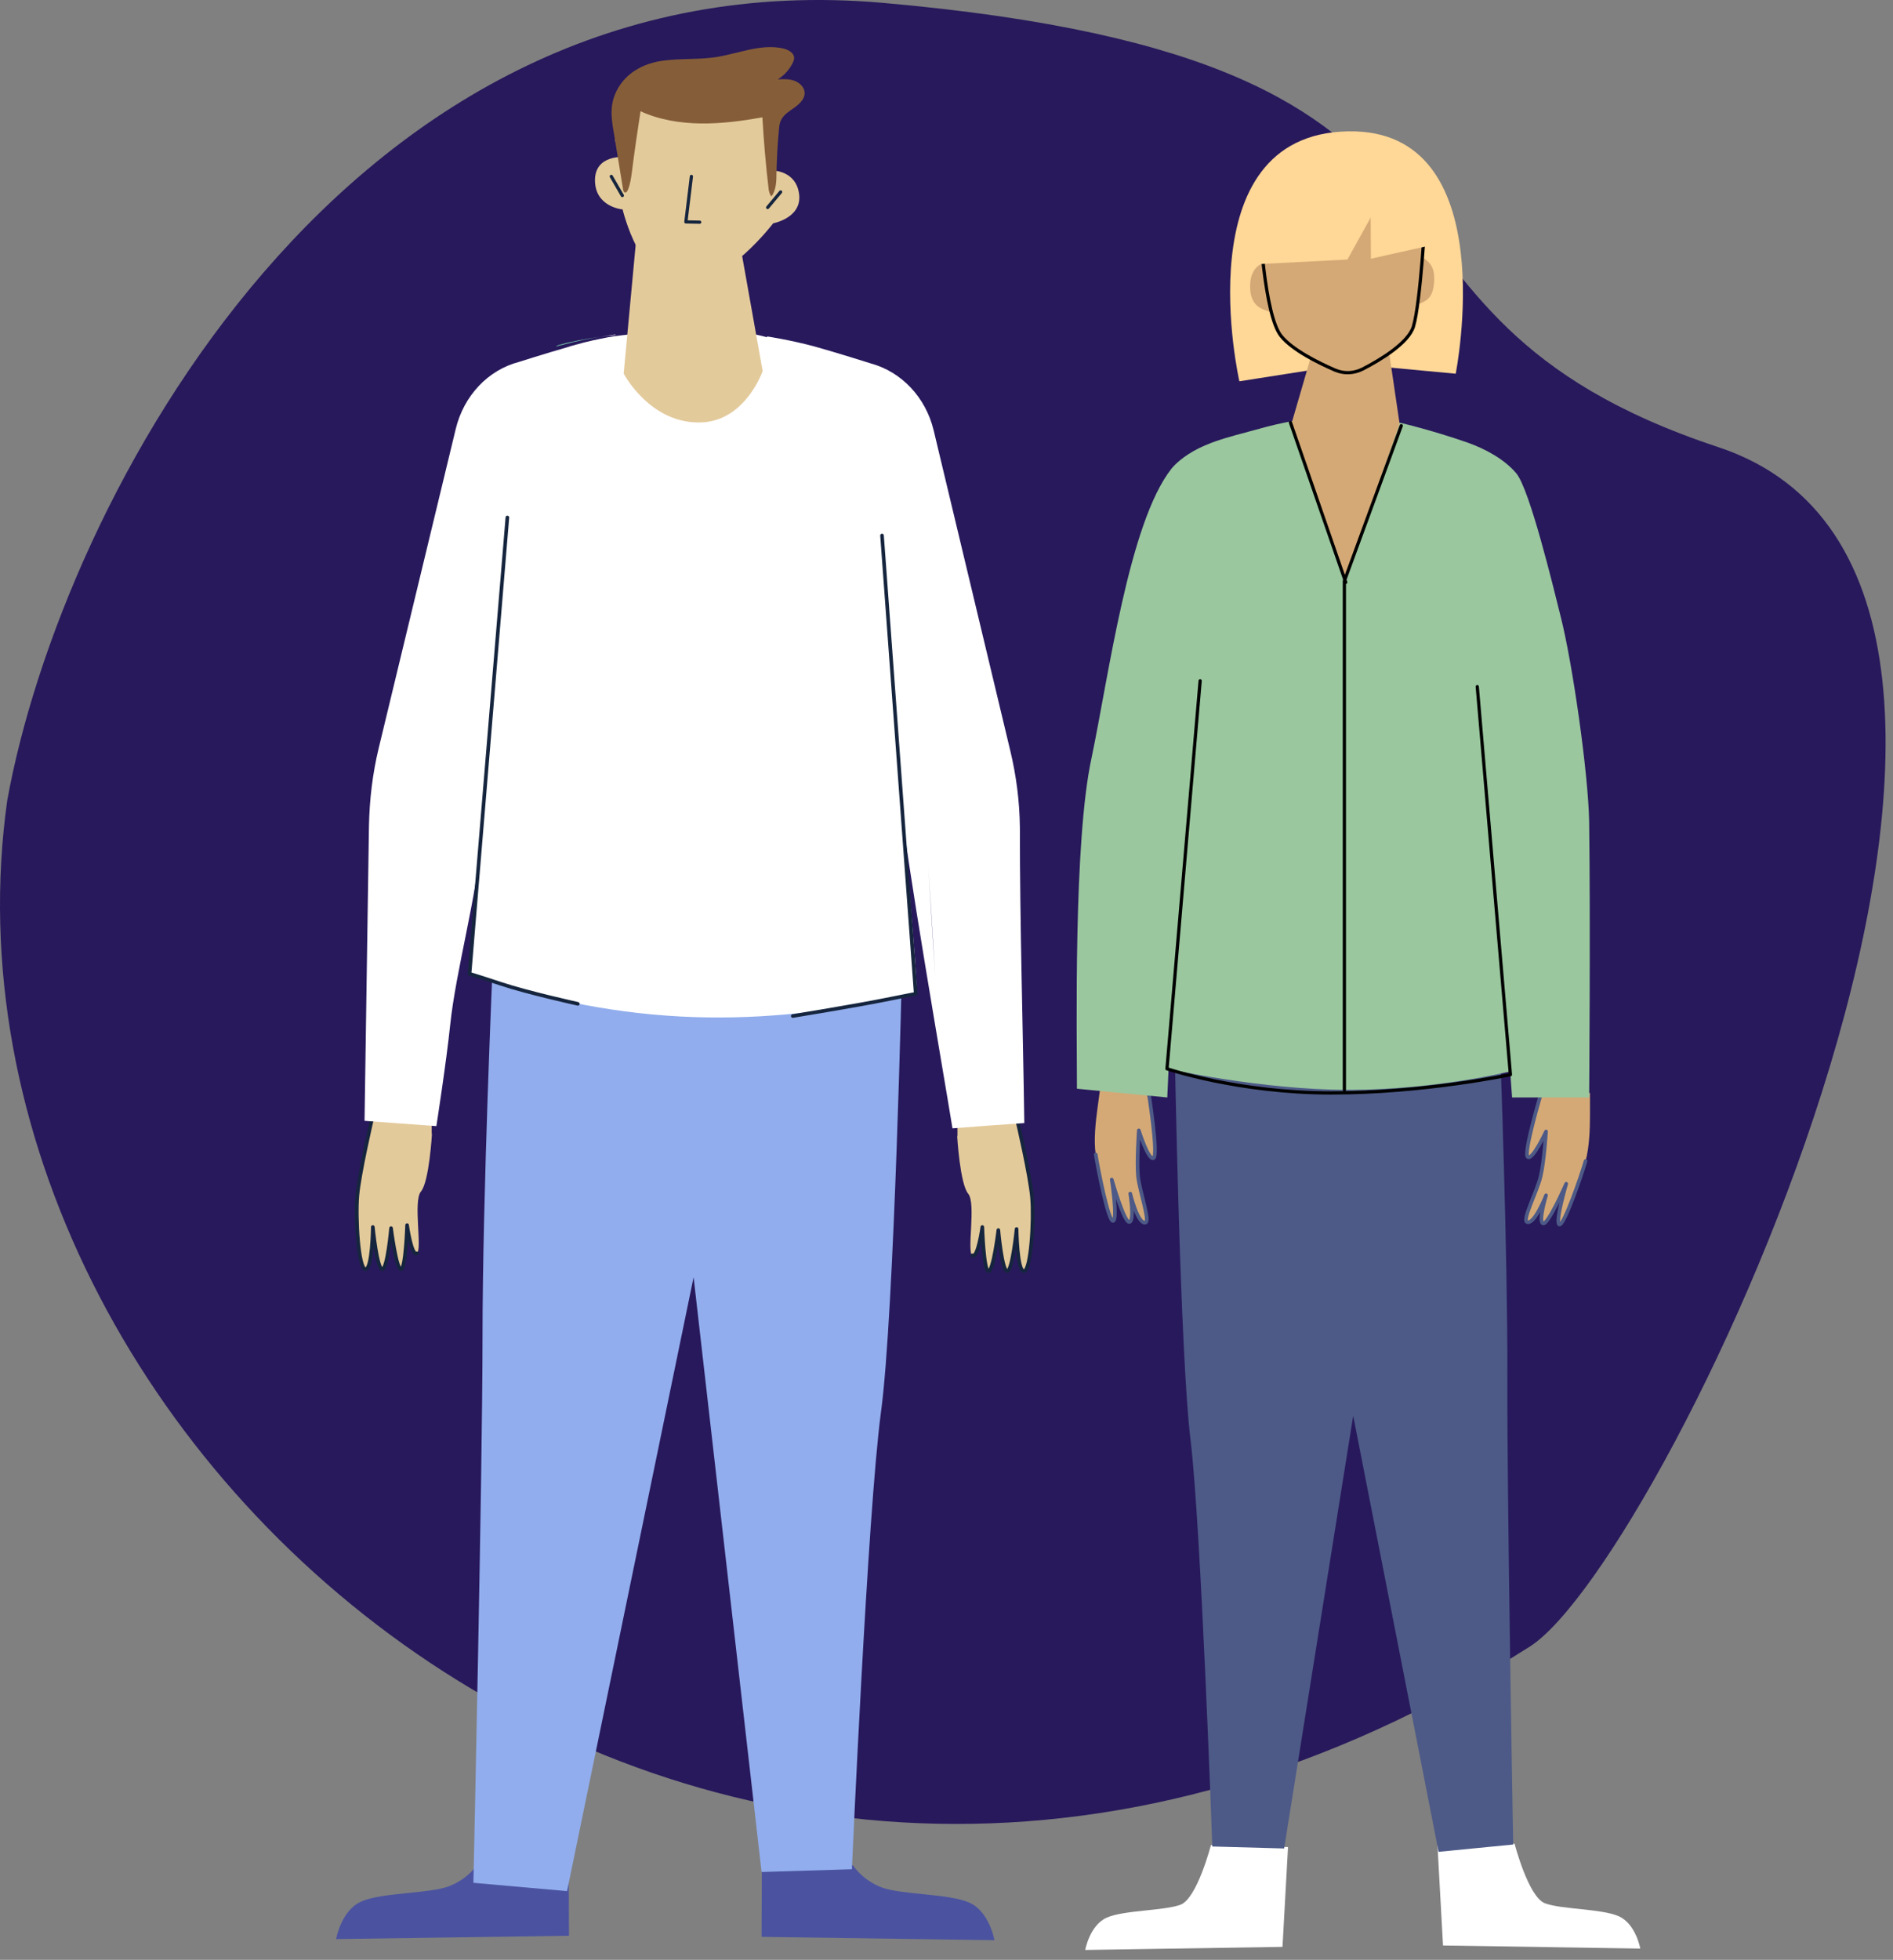 <?xml version="1.0" encoding="UTF-8"?> <svg xmlns="http://www.w3.org/2000/svg" width="144" height="149" viewBox="0 0 144 149" fill="none"><rect x="0" y="0" width="144" height="149" fill="#808080" stroke="none"/><path d="M67.17 0.219C26.323 -3.377 4.668 38.146 0.553 60.84C-6.483 110.865 54.798 164.258 116.361 125.191C126.725 118.614 162.151 44.404 130.706 33.993C99.261 23.582 118.229 4.714 67.17 0.219Z" fill="#28195C"></path><path d="M43.262 141.941L43.283 147.169L25.566 147.422C25.566 147.422 25.945 145.229 27.5 144.555C29.034 143.88 32.649 143.965 34.12 143.416C35.612 142.868 36.327 141.73 36.327 141.73L43.262 141.941Z" fill="#4B53A0"></path><path d="M57.953 142.025L57.932 147.253L75.649 147.506C75.649 147.506 75.27 145.314 73.715 144.639C72.181 143.965 68.566 144.049 67.095 143.501C65.603 142.953 64.888 141.814 64.888 141.814L57.953 142.025Z" fill="#4B53A0"></path><path d="M72.812 86.373C72.812 86.373 73.023 90.02 73.653 90.757C74.263 91.495 73.527 95.184 73.968 95.459C74.389 95.733 74.725 93.308 74.725 93.308C74.725 93.308 74.83 96.618 75.208 96.66C75.587 96.702 75.965 93.54 75.965 93.54C75.965 93.54 76.238 96.66 76.638 96.66C77.016 96.66 77.352 93.456 77.352 93.456C77.352 93.456 77.394 96.723 77.919 96.66C78.445 96.618 78.676 92.739 78.529 91.074C78.382 89.408 77.436 85.34 77.436 85.34L72.834 85.719V86.373H72.812Z" fill="#E3CA9B"></path><path d="M73.969 95.438C74.389 95.712 74.725 93.287 74.725 93.287C74.725 93.287 74.83 96.597 75.188 96.639C75.566 96.681 75.944 93.519 75.944 93.519C75.944 93.519 76.218 96.639 76.617 96.639C77.016 96.639 77.331 93.435 77.331 93.435C77.331 93.435 77.373 96.702 77.899 96.639C78.424 96.597 78.656 92.739 78.508 91.053C78.361 89.366 77.415 85.319 77.415 85.319" stroke="#16253E" stroke-width="0.275" stroke-miterlimit="10" stroke-linecap="round" stroke-linejoin="round"></path><path d="M32.86 86.204C32.86 86.204 32.65 89.851 32.019 90.589C31.41 91.327 32.145 95.016 31.704 95.29C31.283 95.564 30.947 93.14 30.947 93.14C30.947 93.14 30.842 96.449 30.464 96.491C30.085 96.534 29.707 93.371 29.707 93.371C29.707 93.371 29.434 96.491 29.035 96.491C28.656 96.491 28.32 93.287 28.32 93.287C28.32 93.287 28.278 96.555 27.753 96.491C27.227 96.449 26.996 92.57 27.143 90.905C27.29 89.24 28.236 85.171 28.236 85.171L32.839 85.551V86.204H32.86Z" fill="#E3CA9B"></path><path d="M31.724 95.29C31.303 95.564 30.967 93.14 30.967 93.14C30.967 93.14 30.862 96.449 30.505 96.492C30.148 96.534 29.748 93.372 29.748 93.372C29.748 93.372 29.475 96.492 29.076 96.492C28.676 96.492 28.361 93.287 28.361 93.287C28.361 93.287 28.319 96.555 27.794 96.492C27.268 96.449 27.037 92.592 27.184 90.905C27.331 89.219 28.277 85.171 28.277 85.171" stroke="#16253E" stroke-width="0.275" stroke-miterlimit="10" stroke-linecap="round" stroke-linejoin="round"></path><path d="M68.629 73.008C68.629 73.008 68.041 99.843 67.011 107.39C66.002 114.937 64.804 142.11 64.804 142.11L57.932 142.32L52.762 97.103L43.136 143.775L36.012 143.143C36.012 143.143 36.705 111.88 36.705 101.741C36.705 90.821 37.483 73.282 37.483 73.282C37.483 73.282 44.67 72.65 52.215 72.46C59.803 72.291 68.629 73.008 68.629 73.008Z" fill="#91ADED"></path><path d="M42.507 26.23C43.389 25.977 44.503 25.767 45.68 25.598C44.944 25.724 43.936 25.914 42.906 26.188C42.696 26.23 42.486 26.294 42.275 26.357C42.359 26.294 42.422 26.251 42.507 26.23Z" fill="#76C3AE"></path><path d="M70.625 65.967L71.151 74.209C70.92 70.963 70.688 67.042 70.625 65.967ZM70.604 65.735V65.819C70.604 65.777 70.604 65.756 70.604 65.735ZM77.582 62.91C77.561 60.929 77.309 58.968 76.846 57.05L71.025 32.723C70.415 30.193 68.566 28.254 66.212 27.622C66.212 27.622 63.753 26.842 61.946 26.336C60.138 25.851 58.352 25.577 58.352 25.577C58.352 25.577 58.352 25.598 58.352 25.64C57.7 25.471 57.133 25.345 56.733 25.303C55.157 25.071 50.933 25.05 47.297 25.492C46.94 25.535 46.603 25.577 46.267 25.64C45.595 25.767 44.649 25.956 43.724 26.23C43.535 26.272 43.346 26.336 43.157 26.399C41.454 26.884 39.479 27.516 39.479 27.516C37.125 28.128 35.275 30.088 34.666 32.618L28.802 56.902C28.34 58.821 28.109 60.781 28.067 62.763L27.73 85.213L33.195 85.614C33.195 85.614 33.951 80.766 34.246 77.92C34.666 73.851 36.305 68.012 36.578 63.922C36.452 66.515 35.927 71.511 35.801 74.125C47.717 78.088 57.784 78.236 69.722 75.495C69.89 75.453 68.608 60.718 68.482 60.591C68.755 64.302 71.865 82.115 72.454 85.783C74.282 85.635 76.111 85.509 77.918 85.382C77.813 77.877 77.582 70.394 77.582 62.91Z" fill="white"></path><path d="M46.813 25.429C46.813 25.429 46.813 25.45 46.813 25.471C46.434 25.513 46.056 25.555 45.678 25.618C46.35 25.492 46.813 25.429 46.813 25.429Z" fill="white"></path><path d="M67.095 40.712L69.659 75.558C69.659 75.558 69.575 75.558 67.284 76.022C65.203 76.444 60.306 77.245 60.306 77.245M38.596 39.342L35.717 74.041C35.717 74.041 35.822 74.041 38.113 74.8C40.13 75.474 43.955 76.317 43.955 76.317" stroke="#16253E" stroke-width="0.275" stroke-miterlimit="10" stroke-linecap="round" stroke-linejoin="round"></path><path d="M72.769 74.21C72.516 70.963 72.264 67.021 72.201 65.967L72.769 74.21Z" fill="white"></path><path d="M47.443 28.402L48.473 17.355L56.123 17.608L58.015 28.212C58.015 28.212 56.733 31.943 53.412 32.112C49.482 32.301 47.443 28.402 47.443 28.402Z" fill="#E3CA9B"></path><path d="M47.551 11.938C47.551 11.938 45.239 11.706 45.26 13.73C45.281 15.753 47.362 15.922 47.362 15.922C47.362 15.922 48.728 21.761 52.048 21.656C55.348 21.55 58.816 16.976 58.816 16.976C58.816 16.976 61.001 16.576 60.791 14.784C60.581 12.992 58.837 12.971 58.837 12.971L58.29 7.848L49.064 7.932C49.064 7.932 47.025 9.745 46.815 10.336C46.605 10.968 47.551 11.938 47.551 11.938Z" fill="#E3CA9B"></path><path d="M53.854 20.77L51.731 20.581C51.29 20.538 50.954 20.159 50.996 19.716C51.038 19.274 51.437 18.957 51.878 18.979L54.001 19.168C54.443 19.21 54.779 19.59 54.737 20.033C54.695 20.475 54.295 20.791 53.854 20.77Z" fill="#E3CA9B"></path><path d="M48.725 8.459C50.154 9.113 51.731 9.366 53.307 9.387C54.883 9.408 56.438 9.197 57.994 8.923C58.099 10.694 58.246 12.486 58.456 14.257C58.477 14.488 58.519 14.762 58.687 14.931C59.044 14.446 59.065 13.793 59.065 13.181C59.086 12.064 59.15 10.947 59.255 9.851C59.276 9.598 59.297 9.345 59.423 9.113C59.633 8.691 60.074 8.438 60.453 8.164C60.831 7.89 61.23 7.511 61.209 7.047C61.188 6.625 60.831 6.288 60.431 6.141C60.032 5.993 59.591 6.014 59.17 6.035C59.633 5.74 60.011 5.339 60.263 4.855C60.347 4.707 60.41 4.56 60.41 4.391C60.389 3.99 59.927 3.758 59.528 3.674C57.825 3.316 56.123 4.096 54.421 4.349C53.139 4.538 51.815 4.433 50.533 4.602C48.893 4.791 47.443 5.614 46.792 7.152C46.329 8.27 46.56 9.303 46.75 10.441C46.96 11.769 47.191 13.097 47.401 14.425C47.422 14.509 47.443 14.594 47.527 14.636C47.632 14.657 47.716 14.552 47.758 14.446C47.948 14.004 48.011 13.519 48.074 13.034C48.263 11.516 48.494 9.977 48.725 8.459Z" fill="#855E39"></path><path d="M59.383 14.594L58.395 15.774M46.5 13.413L47.341 14.868M52.595 13.413L52.175 16.87L53.225 16.892" stroke="#16253E" stroke-width="0.245" stroke-miterlimit="10" stroke-linecap="round" stroke-linejoin="round"></path><path d="M109.35 140.318L109.77 147.907L124.776 148.142C124.776 148.142 124.44 146.261 123.136 145.684C121.833 145.106 118.786 145.171 117.525 144.7C116.264 144.23 115.213 140.168 115.213 140.168L109.35 140.318Z" fill="white"></path><path d="M97.979 140.425L97.559 148.013L82.553 148.248C82.553 148.248 82.889 146.367 84.192 145.79C85.495 145.213 88.543 145.277 89.803 144.807C91.064 144.336 92.115 140.275 92.115 140.275L97.979 140.425Z" fill="white"></path><path d="M117.271 82.986C117.271 82.986 115.842 87.753 116.22 87.967C116.599 88.18 117.608 86.021 117.608 86.021C117.608 86.021 117.46 88.373 117.187 89.463C116.935 90.553 115.779 92.755 116.157 92.905C116.725 93.14 117.608 90.874 117.608 90.874C117.608 90.874 116.998 92.883 117.376 93.011C117.755 93.161 119.142 89.997 119.142 89.997C119.142 89.997 118.28 92.947 118.616 93.097C118.953 93.247 120.319 89.313 120.613 88.266C120.907 87.218 120.949 85.765 120.949 84.824V83.093L117.271 82.986Z" fill="#D4A976"></path><path d="M117.271 82.986C117.271 82.986 115.842 87.731 116.22 87.967C116.599 88.202 117.608 86.021 117.608 86.021C117.608 86.021 117.46 88.373 117.187 89.463C116.935 90.553 115.779 92.755 116.157 92.905C116.725 93.14 117.608 90.874 117.608 90.874C117.608 90.874 116.998 92.883 117.376 93.011C117.755 93.161 119.142 89.997 119.142 89.997C119.142 89.997 118.28 92.947 118.616 93.097C118.953 93.247 120.319 89.313 120.613 88.266" stroke="#4D5A87" stroke-width="0.275" stroke-miterlimit="10" stroke-linecap="round" stroke-linejoin="round"></path><path d="M87.366 82.986C87.366 82.986 88.144 87.903 87.745 88.074C87.345 88.245 86.631 85.958 86.631 85.958C86.631 85.958 86.462 88.309 86.567 89.421C86.673 90.532 87.513 92.884 87.135 92.969C86.546 93.119 85.979 90.767 85.979 90.767C85.979 90.767 86.315 92.841 85.916 92.927C85.517 93.012 84.571 89.699 84.571 89.699C84.571 89.699 85.033 92.755 84.676 92.841C84.319 92.948 83.52 88.865 83.352 87.775C83.184 86.684 83.352 85.252 83.478 84.312C83.604 83.371 83.709 82.602 83.709 82.602L87.366 82.986Z" fill="#D4A976"></path><path d="M87.366 82.986C87.366 82.986 88.143 87.881 87.744 88.052C87.345 88.223 86.63 85.936 86.63 85.936C86.63 85.936 86.462 88.287 86.567 89.399C86.672 90.51 87.513 92.862 87.135 92.947C86.546 93.097 85.979 90.746 85.979 90.746C85.979 90.746 86.315 92.819 85.916 92.905C85.516 92.99 84.57 89.677 84.57 89.677C84.57 89.677 85.033 92.712 84.676 92.819C84.318 92.926 83.52 88.843 83.352 87.774" stroke="#4D5A87" stroke-width="0.275" stroke-miterlimit="10" stroke-linecap="round" stroke-linejoin="round"></path><path d="M89.361 79.737C89.361 79.737 89.761 102.909 90.559 109.429C91.358 115.949 92.22 140.382 92.22 140.382L97.684 140.532L102.938 107.633L109.432 140.788L115.107 140.232C115.107 140.232 114.623 113.234 114.665 104.491C114.686 95.064 114.119 79.908 114.119 79.908C114.119 79.908 108.402 79.373 102.392 79.224C96.381 79.096 89.361 79.737 89.361 79.737Z" fill="#4D5A87"></path><path d="M89.11 35.637C89.299 35.402 89.53 35.188 89.761 34.996C91.401 33.649 93.544 33.221 95.541 32.666C99.66 31.49 103.359 31.276 107.499 32.388C108.865 32.751 110.295 33.179 111.64 33.649C112.964 34.119 114.414 34.889 115.339 35.979C116.368 37.197 118.176 44.701 118.722 46.881C119.626 50.43 120.824 58.809 120.887 62.486C120.992 70.395 120.887 83.435 120.887 83.435H115.023L113.027 55.688L114.918 81.447C114.918 81.447 109.202 82.858 102.582 82.858C95.961 82.858 88.816 81.255 88.816 81.255L90.035 55.881L88.795 83.435L81.922 82.772C81.922 78.583 81.649 63.961 83.036 57.612C84.339 51.392 85.873 39.741 89.11 35.637Z" fill="#9AC79E"></path><path d="M110.735 28.412L102.728 27.663L94.279 28.989C94.279 28.989 89.992 10.199 102.56 9.985C114.455 9.771 110.735 28.412 110.735 28.412Z" fill="#FFD797"></path><path d="M107.689 19.326C107.689 19.305 108.256 19.604 108.319 19.647C108.992 20.075 109.139 20.652 109.097 21.421C109.055 21.849 108.992 22.298 108.718 22.619C108.382 23.025 107.815 23.153 107.331 23.26C107.121 23.303 106.407 23.324 106.323 23.559C106.301 23.559 107.689 19.326 107.689 19.326Z" fill="#D4A976"></path><path d="M100.101 25.825L98.252 32.174L102.266 44.145L106.469 32.238L105.25 23.944L100.101 25.825Z" fill="#D4A976"></path><path d="M95.814 16.676C95.814 16.676 96.151 23.965 97.454 25.568C98.315 26.637 100.312 27.621 101.552 28.155C102.246 28.454 103.002 28.412 103.675 28.07C104.999 27.385 107.142 26.103 107.521 24.842C108.067 23.003 108.424 16.334 108.424 16.334L95.814 16.676Z" fill="#D4A976"></path><path d="M96.698 19.775C96.635 19.711 96.046 20.011 95.962 20.053C95.668 20.203 95.437 20.438 95.29 20.759C95.122 21.122 95.08 21.55 95.101 21.956C95.122 22.383 95.227 22.811 95.521 23.131C95.794 23.452 96.215 23.58 96.593 23.709C96.719 23.751 97.665 24.029 97.686 24.115C97.686 24.115 96.719 19.818 96.698 19.775Z" fill="#D4A976"></path><path d="M95.814 16.676C95.814 16.676 96.151 23.944 97.454 25.547C98.315 26.616 100.312 27.599 101.552 28.134C102.246 28.433 103.002 28.39 103.675 28.048C104.999 27.364 107.142 26.082 107.521 24.82C108.067 22.982 108.424 16.312 108.424 16.312L95.814 16.676Z" stroke="black" stroke-width="0.246" stroke-miterlimit="10" stroke-linecap="round" stroke-linejoin="round"></path><path d="M94.555 20.139L102.499 19.733L104.264 16.548L104.285 19.669L108.489 18.728L110.191 18.386C110.191 18.386 109.077 12.443 106.45 12.358C103.823 12.272 97.161 12.807 96.215 14.089C95.248 15.393 94.555 20.139 94.555 20.139Z" fill="#FFD797"></path><path d="M102.371 44.273L98.168 32.131M102.266 82.858V44.166L106.596 32.366M91.295 51.755L88.773 81.254C88.773 81.254 94.175 83.093 101.278 83.093C108.361 83.093 114.897 81.703 114.897 81.703L112.375 52.204" stroke="black" stroke-width="0.246" stroke-miterlimit="10" stroke-linecap="round" stroke-linejoin="round"></path></svg> 
